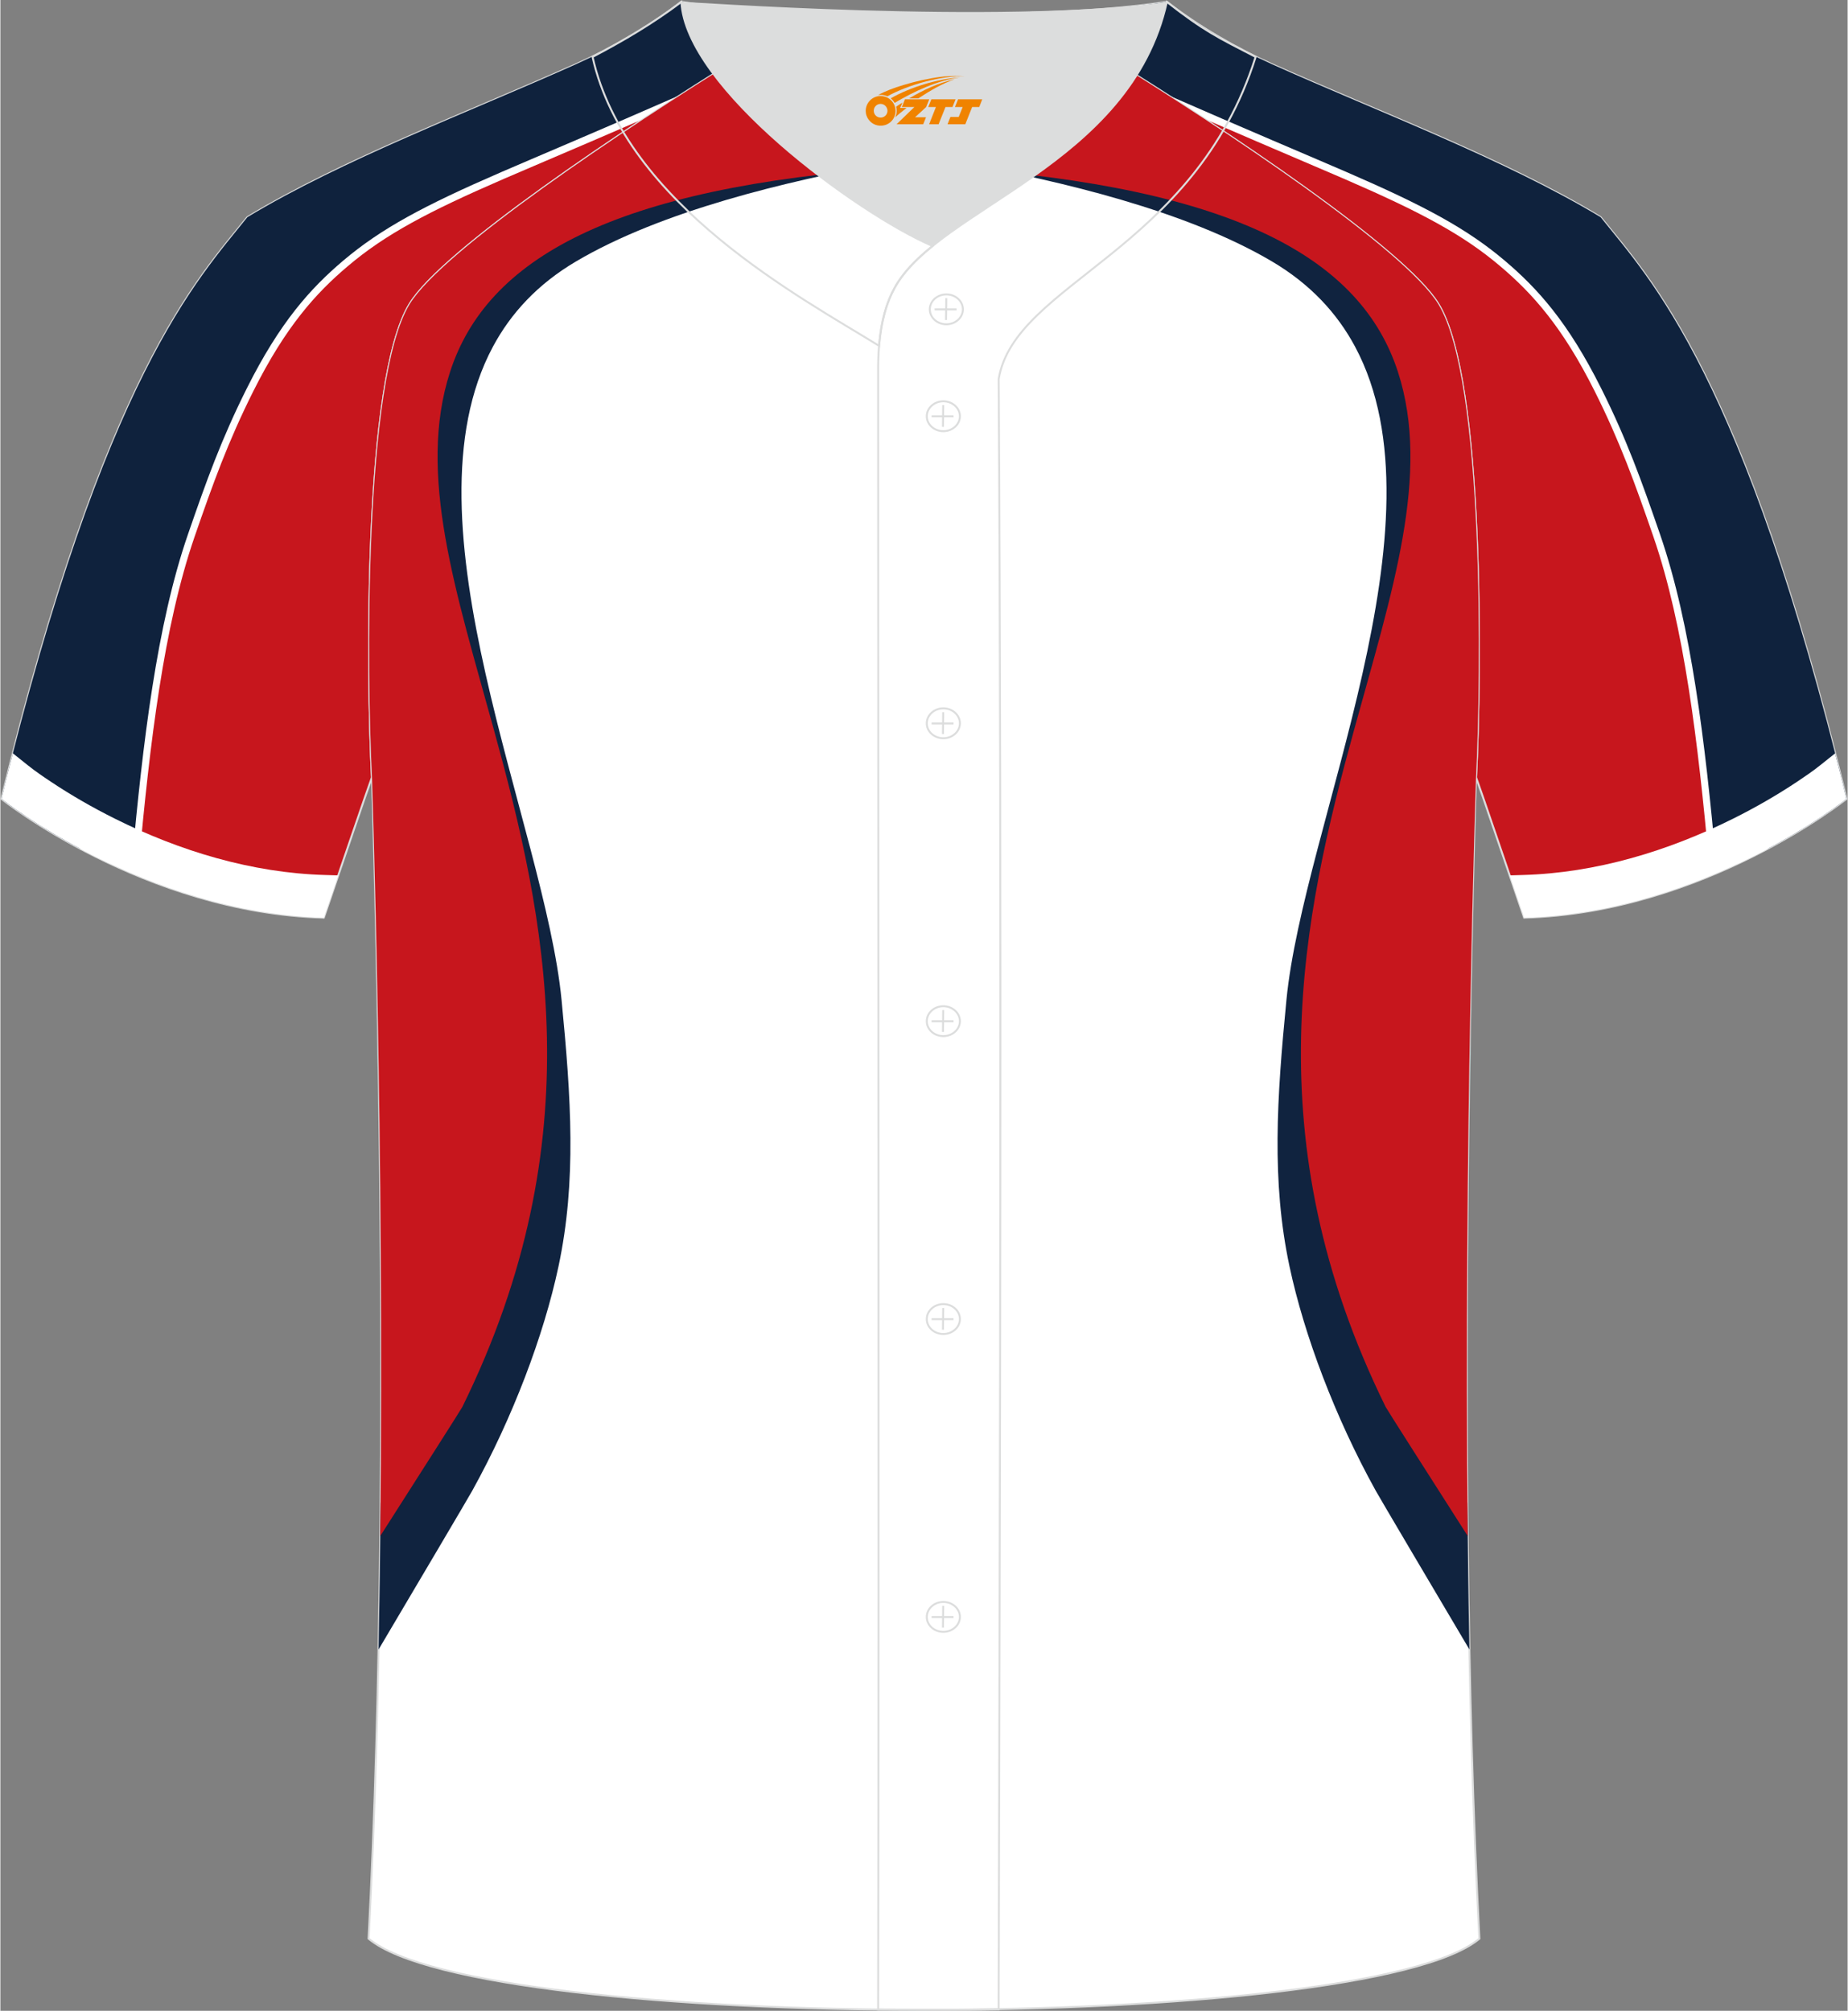 <?xml version="1.0" encoding="utf-8"?>
<!-- Generator: Adobe Illustrator 24.0.1, SVG Export Plug-In . SVG Version: 6.00 Build 0)  -->
<svg xmlns="http://www.w3.org/2000/svg" xmlns:xlink="http://www.w3.org/1999/xlink" version="1.1" id="_x37C_" x="0px" y="0px" width="380.86px" height="414.34px" viewBox="0 0 380.45 414.07" enable-background="new 0 0 380.45 414.07" xml:space="preserve">
<rect x="0" y="0" width="380.45" height="414.07" fill="#808080" stroke="none"/>
<g>
	
		<path fill-rule="evenodd" clip-rule="evenodd" fill="#C7161D" stroke="#DCDDDD" stroke-width="0.401" stroke-miterlimit="22.926" d="   M303.92,160.04L303.92,160.04c1.03-20.56,1.79-81.86-7.78-97.46c-6.74-10.98-43.54-35.63-68.76-51.24   c-5.55-3.42-10.56-6.41-14.58-8.75c10.01-0.3,19.55-0.97,27.46-2.21c6.33,4.94,14.29,9.57,21.65,12.86   c21.84,9.8,47.99,19.6,67.67,31.49C339.84,57.57,359,77.24,380.22,164.5c0,0-29.26,23.43-66.39,24.46   C312.83,186.05,304.03,160.18,303.92,160.04z"/>
	<g>
		<path fill-rule="evenodd" clip-rule="evenodd" fill="#FFFFFF" d="M328.38,80.6c2.59,5.17,4.65,9.89,6.55,14.7    c1.92,4.88,3.63,9.74,5.52,15.21c3.19,9.25,5.5,19.9,7.28,31.29c1.79,11.43,3.06,23.6,4.18,35.84l1.82,1.28l4.16-1.1    c4.36-2.05,8.2-4.14,11.41-6.03l-14.65,3.87c-1.09-11.71-2.33-23.34-4.05-34.3c-1.81-11.54-4.15-22.36-7.41-31.79    c-1.93-5.6-3.67-10.54-5.55-15.32c-1.91-4.85-4-9.64-6.66-14.94c-3.45-6.9-6.77-12.11-10.07-16.32    c-3.32-4.23-6.64-7.46-10.09-10.38c-4-3.39-8.24-6.28-13.51-9.2c-5.21-2.89-11.44-5.81-19.44-9.28c-2.46-1.07-5.13-2.21-8.37-3.59    c-10.08-4.31-25.31-10.81-37.35-16.21c5,3.14,10.32,6.55,15.69,10.09c7.49,3.25,14.82,6.38,20.51,8.81c3.84,1.64,7,2.99,8.36,3.58    c7.9,3.42,14.04,6.3,19.18,9.15c5.09,2.82,9.19,5.61,13.04,8.88c3.31,2.8,6.49,5.9,9.68,9.96    C321.82,68.87,325.03,73.91,328.38,80.6z"/>
		<path fill-rule="evenodd" clip-rule="evenodd" fill="#0F223D" d="M329.68,79.94c5.25,10.48,8.32,19.02,12.14,30.09    c6.45,18.68,9.29,42.94,11.54,67.48l10.89-2.87c9.99-5.35,15.98-10.14,15.98-10.14C359,77.24,339.84,57.57,329.58,44.72    c-19.68-11.88-45.84-21.69-67.67-31.49c-7.37-3.29-15.32-7.92-21.66-12.86c-7.91,1.24-17.45,1.91-27.46,2.21    c4.02,2.33,9.03,5.33,14.58,8.75c4.1,2.54,8.51,5.31,13.04,8.23c14.64,6.43,30.79,13.24,36.87,15.88    c15.9,6.89,24.74,11.61,32.59,18.26C316.63,59.43,322.88,66.36,329.68,79.94z"/>
		<path fill-rule="evenodd" clip-rule="evenodd" fill="#FFFFFF" d="M374.73,157.64c-1.45,1.16-3.08,2.27-4.63,3.3    c-4.21,2.81-8.64,5.35-13.17,7.61c-13.41,6.7-28.29,11.21-43.35,11.63l-2.73,0.08c1.45,4.25,2.64,7.74,2.98,8.71    c37.13-1.03,66.39-24.46,66.39-24.46c-0.78-3.22-1.56-6.34-2.34-9.38L374.73,157.64z"/>
	</g>
</g>
<g>
	
		<path fill-rule="evenodd" clip-rule="evenodd" fill="#C7161D" stroke="#DCDDDD" stroke-width="0.401" stroke-miterlimit="22.926" d="   M76.53,160.04L76.53,160.04c-1.03-20.56-1.79-81.86,7.78-97.46c6.74-10.98,43.54-35.63,68.76-51.24   c5.55-3.42,10.56-6.41,14.58-8.75c-10.01-0.3-19.55-0.97-27.46-2.21c-6.33,4.94-14.29,9.57-21.65,12.86   c-21.84,9.8-47.99,19.6-67.67,31.49C40.61,57.57,21.45,77.24,0.22,164.5c0,0,29.26,23.43,66.39,24.46   C67.61,186.05,76.42,160.18,76.53,160.04z"/>
	<g>
		<path fill-rule="evenodd" clip-rule="evenodd" fill="#FFFFFF" d="M52.07,80.6c-2.59,5.17-4.65,9.89-6.55,14.7    c-1.92,4.88-3.63,9.74-5.52,15.21c-3.19,9.25-5.5,19.9-7.28,31.29c-1.79,11.43-3.06,23.6-4.18,35.84l-1.82,1.28l-4.16-1.1    c-4.36-2.05-8.2-4.14-11.41-6.03l14.65,3.87c1.09-11.71,2.33-23.34,4.04-34.3c1.81-11.54,4.15-22.36,7.41-31.79    c1.93-5.6,3.67-10.54,5.55-15.32c1.91-4.85,4-9.64,6.66-14.94c3.45-6.9,6.77-12.11,10.07-16.32c3.32-4.23,6.64-7.46,10.09-10.38    c4-3.39,8.24-6.28,13.51-9.2c5.21-2.89,11.44-5.81,19.45-9.28c2.46-1.07,5.13-2.21,8.37-3.59c10.08-4.31,25.31-10.81,37.35-16.21    c-5,3.14-10.32,6.55-15.69,10.09c-7.49,3.25-14.82,6.38-20.51,8.81c-3.84,1.64-7,2.99-8.36,3.58c-7.9,3.42-14.04,6.3-19.18,9.15    c-5.09,2.82-9.19,5.61-13.04,8.88c-3.31,2.8-6.49,5.9-9.68,9.96C58.63,68.87,55.42,73.91,52.07,80.6z"/>
		<path fill-rule="evenodd" clip-rule="evenodd" fill="#0F223D" d="M50.77,79.94c-5.25,10.48-8.32,19.02-12.14,30.09    c-6.45,18.68-9.29,42.94-11.54,67.48l-10.89-2.87C6.21,169.29,0.22,164.5,0.22,164.5C21.45,77.24,40.61,57.57,50.87,44.72    c19.68-11.88,45.84-21.69,67.67-31.49c7.37-3.29,15.32-7.92,21.65-12.86c7.91,1.24,17.45,1.91,27.46,2.21    c-4.02,2.33-9.03,5.33-14.58,8.75c-4.1,2.54-8.51,5.31-13.04,8.23c-14.64,6.43-30.78,13.24-36.87,15.88    c-15.9,6.89-24.74,11.61-32.59,18.26C63.82,59.43,57.57,66.36,50.77,79.94z"/>
		<path fill-rule="evenodd" clip-rule="evenodd" fill="#FFFFFF" d="M5.72,157.64c1.45,1.16,3.08,2.27,4.63,3.3    c4.21,2.81,8.64,5.35,13.17,7.61c13.41,6.7,28.29,11.21,43.35,11.63l2.73,0.08c-1.45,4.25-2.64,7.74-2.98,8.71    C29.49,187.93,0.22,164.5,0.22,164.5c0.78-3.22,1.56-6.34,2.34-9.38L5.72,157.64z"/>
	</g>
</g>
<path fill-rule="evenodd" clip-rule="evenodd" fill="#FFFFFF" stroke="#DCDDDD" stroke-width="0.401" stroke-miterlimit="22.926" d="  M75.83,399.2c5.39-101.63,0.7-239.16,0.7-239.16c-1.03-20.56-1.79-81.86,7.78-97.45c6.74-10.98,43.54-35.63,68.76-51.24l74.3,0.01  c25.29,15.58,61.9,40.06,68.76,51.24c9.57,15.59,8.81,76.9,7.78,97.45l0,0c0,0-4.69,137.52,0.7,239.16  C281.42,418.76,99.04,418.76,75.83,399.2z"/>
<g>
	<path fill-rule="evenodd" clip-rule="evenodd" fill="#10233F" d="M302.56,339.67c-7.57-12.78-18.51-31.28-19.3-32.71   c-8.33-15.04-14.73-31.99-17.75-46.15c-3.75-17.6-2.61-34.67-0.64-54.88c3.49-35.96,33.53-98.3,14.15-134.52   c-3.71-6.93-9.24-12.91-17.1-17.56c-17.73-10.48-43.57-16.56-63.44-20.21l10.27-2.68c11.5,5.13,62.64,5.22,74.77,31.72   c3.84,8.39,10.52,18.45,9.3,35.89c-0.64,9.24-5.3,23.15-6.73,37.39c-2.2,21.9-12.25,43.45-13.73,55.53   c-5.49,44.96-1.69,66.63,15.45,100.66c0.01,1.37,7.74,9.53,14.33,17.29C302.22,319.46,302.36,329.58,302.56,339.67z"/>
	<path fill-rule="evenodd" clip-rule="evenodd" fill="#C7161D" d="M195.7,34.5l0.02,0h0.01c58.67,4.07,84.56,18.8,92.11,42.09   c6.82,21.05-1.23,45.35-9.05,73.76c-10.55,38.29-20.7,84.04,6.52,139.37c0.27,0.54,9.32,14.7,16.9,26.57   c-0.87-80.56,1.71-156.23,1.71-156.23l0,0c1.03-20.55,1.79-81.86-7.78-97.45c-6.86-11.17-43.47-35.65-68.76-51.24l-31.18,0   L195.7,34.5z"/>
	<path fill-rule="evenodd" clip-rule="evenodd" fill="#10233F" d="M77.89,339.67c7.57-12.78,18.51-31.28,19.3-32.71   c8.33-15.04,14.73-31.99,17.75-46.15c3.75-17.6,2.6-34.67,0.64-54.88c-3.49-35.96-33.53-98.3-14.15-134.52   c3.71-6.93,9.23-12.91,17.1-17.56c17.73-10.48,43.57-16.56,63.44-20.21l-10.27-2.68c-11.5,5.13-62.64,5.22-74.77,31.72   c-3.84,8.39-10.52,18.45-9.3,35.89c0.64,9.24,5.3,23.15,6.73,37.39c2.2,21.9,12.26,43.45,13.73,55.53   c5.49,44.96,1.69,66.63-15.45,100.66c-0.01,1.37-7.74,9.53-14.33,17.29C78.23,319.46,78.09,329.58,77.89,339.67z"/>
	<path fill-rule="evenodd" clip-rule="evenodd" fill="#C7161D" d="M184.75,34.5l-0.02,0h-0.01c-58.67,4.07-84.56,18.8-92.11,42.09   c-6.82,21.05,1.23,45.35,9.05,73.76c10.55,38.29,20.7,84.04-6.52,139.37c-0.27,0.54-9.32,14.7-16.9,26.57   c0.87-80.56-1.71-156.24-1.71-156.24c-1.03-20.56-1.79-81.86,7.78-97.45c6.74-10.98,43.54-35.63,68.76-51.24l31.18,0L184.75,34.5z"/>
</g>
<path fill-rule="evenodd" clip-rule="evenodd" fill="#DCDDDD" d="M191.99,50.66c14.81-11.98,42.14-22.83,48.25-50.27  c-34.6,4.8-100.04-0.19-99.99,0C141.14,18.02,176.2,43.82,191.99,50.66z"/>
<path fill-rule="evenodd" clip-rule="evenodd" fill="none" stroke="#DCDDDD" stroke-width="0.401" stroke-miterlimit="22.926" d="  M140.26,0.39c-5.89,4.42-11.78,7.9-18.3,11.33c6.83,30.51,43.24,49.73,59.01,59.49c0.43-5.17,1.57-9,3.21-11.94  c1.67-3.07,4.41-5.86,7.8-8.61C176.19,43.81,141.14,18.02,140.26,0.39z"/>
<path fill-rule="evenodd" clip-rule="evenodd" fill="none" stroke="#DCDDDD" stroke-width="0.401" stroke-miterlimit="22.926" d="  M258.53,11.72c-7.75-3.99-10.64-5.36-18.29-11.33c-7.51,33.73-47.07,42.4-56.06,58.88c-2.05,3.7-3.32,8.77-3.4,16.13  c0,112.84,0.19,225.57,0,338.41c8.37,0,16.45,0.13,24.82-0.03c0.26-111.84,0.66-223.92,0.01-335.74  C208.9,58.22,245.85,51.86,258.53,11.72z"/>
<path fill-rule="evenodd" clip-rule="evenodd" fill="none" stroke="#DCDDDD" stroke-width="0.401" stroke-miterlimit="22.926" d="  M198.24,63.7c0-1.69-1.53-3.08-3.41-3.08c-1.88,0-3.41,1.38-3.41,3.08s1.53,3.08,3.41,3.08C196.71,66.77,198.24,65.39,198.24,63.7z"/>
<line fill-rule="evenodd" clip-rule="evenodd" fill="none" stroke="#DCDDDD" stroke-width="0.401" stroke-miterlimit="22.926" x1="194.82" y1="61.4" x2="194.76" y2="65.89"/>
<line fill-rule="evenodd" clip-rule="evenodd" fill="none" stroke="#DCDDDD" stroke-width="0.401" stroke-miterlimit="22.926" x1="192.41" y1="63.71" x2="196.94" y2="63.71"/>
<path fill-rule="evenodd" clip-rule="evenodd" fill="none" stroke="#DCDDDD" stroke-width="0.401" stroke-miterlimit="22.926" d="  M194.21,88.79c1.87,0,3.41-1.38,3.41-3.08c0-1.69-1.54-3.08-3.41-3.08c-1.87,0-3.41,1.38-3.41,3.08  C190.79,87.41,192.32,88.79,194.21,88.79z"/>
<line fill-rule="evenodd" clip-rule="evenodd" fill="none" stroke="#DCDDDD" stroke-width="0.401" stroke-miterlimit="22.926" x1="194.18" y1="83.42" x2="194.13" y2="87.9"/>
<line fill-rule="evenodd" clip-rule="evenodd" fill="none" stroke="#DCDDDD" stroke-width="0.401" stroke-miterlimit="22.926" x1="191.79" y1="85.72" x2="196.31" y2="85.72"/>
<path fill-rule="evenodd" clip-rule="evenodd" fill="none" stroke="#DCDDDD" stroke-width="0.401" stroke-miterlimit="22.926" d="  M194.21,152.02c1.87,0,3.41-1.38,3.41-3.08c0-1.69-1.54-3.08-3.41-3.08c-1.87,0-3.41,1.38-3.41,3.08  C190.79,150.64,192.32,152.02,194.21,152.02z"/>
<line fill-rule="evenodd" clip-rule="evenodd" fill="none" stroke="#DCDDDD" stroke-width="0.401" stroke-miterlimit="22.926" x1="194.18" y1="146.66" x2="194.13" y2="151.15"/>
<line fill-rule="evenodd" clip-rule="evenodd" fill="none" stroke="#DCDDDD" stroke-width="0.401" stroke-miterlimit="22.926" x1="191.79" y1="148.97" x2="196.31" y2="148.97"/>
<path fill-rule="evenodd" clip-rule="evenodd" fill="none" stroke="#DCDDDD" stroke-width="0.401" stroke-miterlimit="22.926" d="  M194.21,213.36c1.87,0,3.41-1.38,3.41-3.08c0-1.69-1.54-3.08-3.41-3.08c-1.87,0-3.41,1.37-3.41,3.08  C190.79,211.98,192.32,213.36,194.21,213.36z"/>
<line fill-rule="evenodd" clip-rule="evenodd" fill="none" stroke="#DCDDDD" stroke-width="0.401" stroke-miterlimit="22.926" x1="194.18" y1="208" x2="194.13" y2="212.49"/>
<line fill-rule="evenodd" clip-rule="evenodd" fill="none" stroke="#DCDDDD" stroke-width="0.401" stroke-miterlimit="22.926" x1="191.79" y1="210.3" x2="196.31" y2="210.3"/>
<path fill-rule="evenodd" clip-rule="evenodd" fill="none" stroke="#DCDDDD" stroke-width="0.401" stroke-miterlimit="22.926" d="  M194.21,274.7c1.87,0,3.41-1.37,3.41-3.08c0-1.69-1.54-3.08-3.41-3.08c-1.87,0-3.41,1.38-3.41,3.08  C190.79,273.32,192.32,274.7,194.21,274.7z"/>
<line fill-rule="evenodd" clip-rule="evenodd" fill="none" stroke="#DCDDDD" stroke-width="0.401" stroke-miterlimit="22.926" x1="194.18" y1="269.34" x2="194.13" y2="273.82"/>
<line fill-rule="evenodd" clip-rule="evenodd" fill="none" stroke="#DCDDDD" stroke-width="0.401" stroke-miterlimit="22.926" x1="191.79" y1="271.64" x2="196.31" y2="271.64"/>
<path fill-rule="evenodd" clip-rule="evenodd" fill="none" stroke="#DCDDDD" stroke-width="0.401" stroke-miterlimit="22.926" d="  M194.21,336.03c1.87,0,3.41-1.38,3.41-3.08c0-1.69-1.54-3.08-3.41-3.08c-1.87,0-3.41,1.38-3.41,3.08  C190.79,334.66,192.32,336.03,194.21,336.03z"/>
<line fill-rule="evenodd" clip-rule="evenodd" fill="none" stroke="#DCDDDD" stroke-width="0.401" stroke-miterlimit="22.926" x1="194.18" y1="330.67" x2="194.13" y2="335.16"/>
<line fill-rule="evenodd" clip-rule="evenodd" fill="none" stroke="#DCDDDD" stroke-width="0.401" stroke-miterlimit="22.926" x1="191.79" y1="332.98" x2="196.31" y2="332.98"/>

<g id="图层_x0020_1">
	<path fill="#F08300" d="M178.4,23.85c0.416,1.136,1.472,1.984,2.752,2.032c0.144,0,0.304,0,0.448-0.016h0.016   c0.016,0,0.064,0,0.128-0.016c0.032,0,0.048-0.016,0.08-0.016c0.064-0.016,0.144-0.032,0.224-0.048c0.016,0,0.016,0,0.032,0   c0.192-0.048,0.4-0.112,0.576-0.208c0.192-0.096,0.4-0.224,0.608-0.384c0.672-0.56,1.104-1.408,1.104-2.352   c0-0.224-0.032-0.448-0.08-0.672l0,0C184.24,21.97,184.19,21.8,184.11,21.62C183.64,20.53,182.56,19.77,181.29,19.77C179.6,19.77,178.22,21.14,178.22,22.84C178.22,23.19,178.28,23.53,178.4,23.85L178.4,23.85L178.4,23.85z M182.7,22.87L182.7,22.87C182.67,23.65,182.01,24.25,181.23,24.21C180.44,24.18,179.85,23.53,179.88,22.74c0.032-0.784,0.688-1.376,1.472-1.344   C182.12,21.43,182.73,22.1,182.7,22.87L182.7,22.87z"/>
	<polygon fill="#F08300" points="196.73,20.45 ,196.09,22.04 ,194.65,22.04 ,193.23,25.59 ,191.28,25.59 ,192.68,22.04 ,191.1,22.04    ,191.74,20.45"/>
	<path fill="#F08300" d="M198.7,15.72c-1.008-0.096-3.024-0.144-5.056,0.112c-2.416,0.304-5.152,0.912-7.616,1.664   C183.98,18.1,182.11,18.82,180.76,19.59C180.96,19.56,181.15,19.54,181.34,19.54c0.48,0,0.944,0.112,1.36,0.288   C186.8,17.51,194,15.46,198.7,15.72L198.7,15.72L198.7,15.72z"/>
	<path fill="#F08300" d="M184.17,21.19c4-2.368,8.88-4.672,13.488-5.248c-4.608,0.288-10.224,2-14.288,4.304   C183.69,20.5,183.96,20.82,184.17,21.19C184.17,21.19,184.17,21.19,184.17,21.19z"/>
	<polygon fill="#F08300" points="202.22,20.45 ,201.6,22.04 ,200.14,22.04 ,198.73,25.59 ,198.27,25.59 ,196.76,25.59 ,195.07,25.59    ,195.66,24.09 ,197.37,24.09 ,198.19,22.04 ,196.6,22.04 ,197.24,20.45"/>
	<polygon fill="#F08300" points="191.31,20.45 ,190.67,22.04 ,188.38,24.15 ,190.64,24.15 ,190.06,25.59 ,184.57,25.59 ,188.24,22.04    ,185.66,22.04 ,186.3,20.45"/>
	<path fill="#F08300" d="M196.59,16.31c-3.376,0.752-6.464,2.192-9.424,3.952h1.888C191.48,18.69,193.82,17.26,196.59,16.31z    M185.79,21.13C185.16,21.51,185.1,21.56,184.49,21.97c0.064,0.256,0.112,0.544,0.112,0.816c0,0.496-0.112,0.976-0.32,1.392   c0.176-0.16,0.32-0.304,0.432-0.4c0.272-0.24,0.768-0.64,1.6-1.296l0.32-0.256H185.31l0,0L185.79,21.13L185.79,21.13L185.79,21.13z"/>
</g>
</svg>